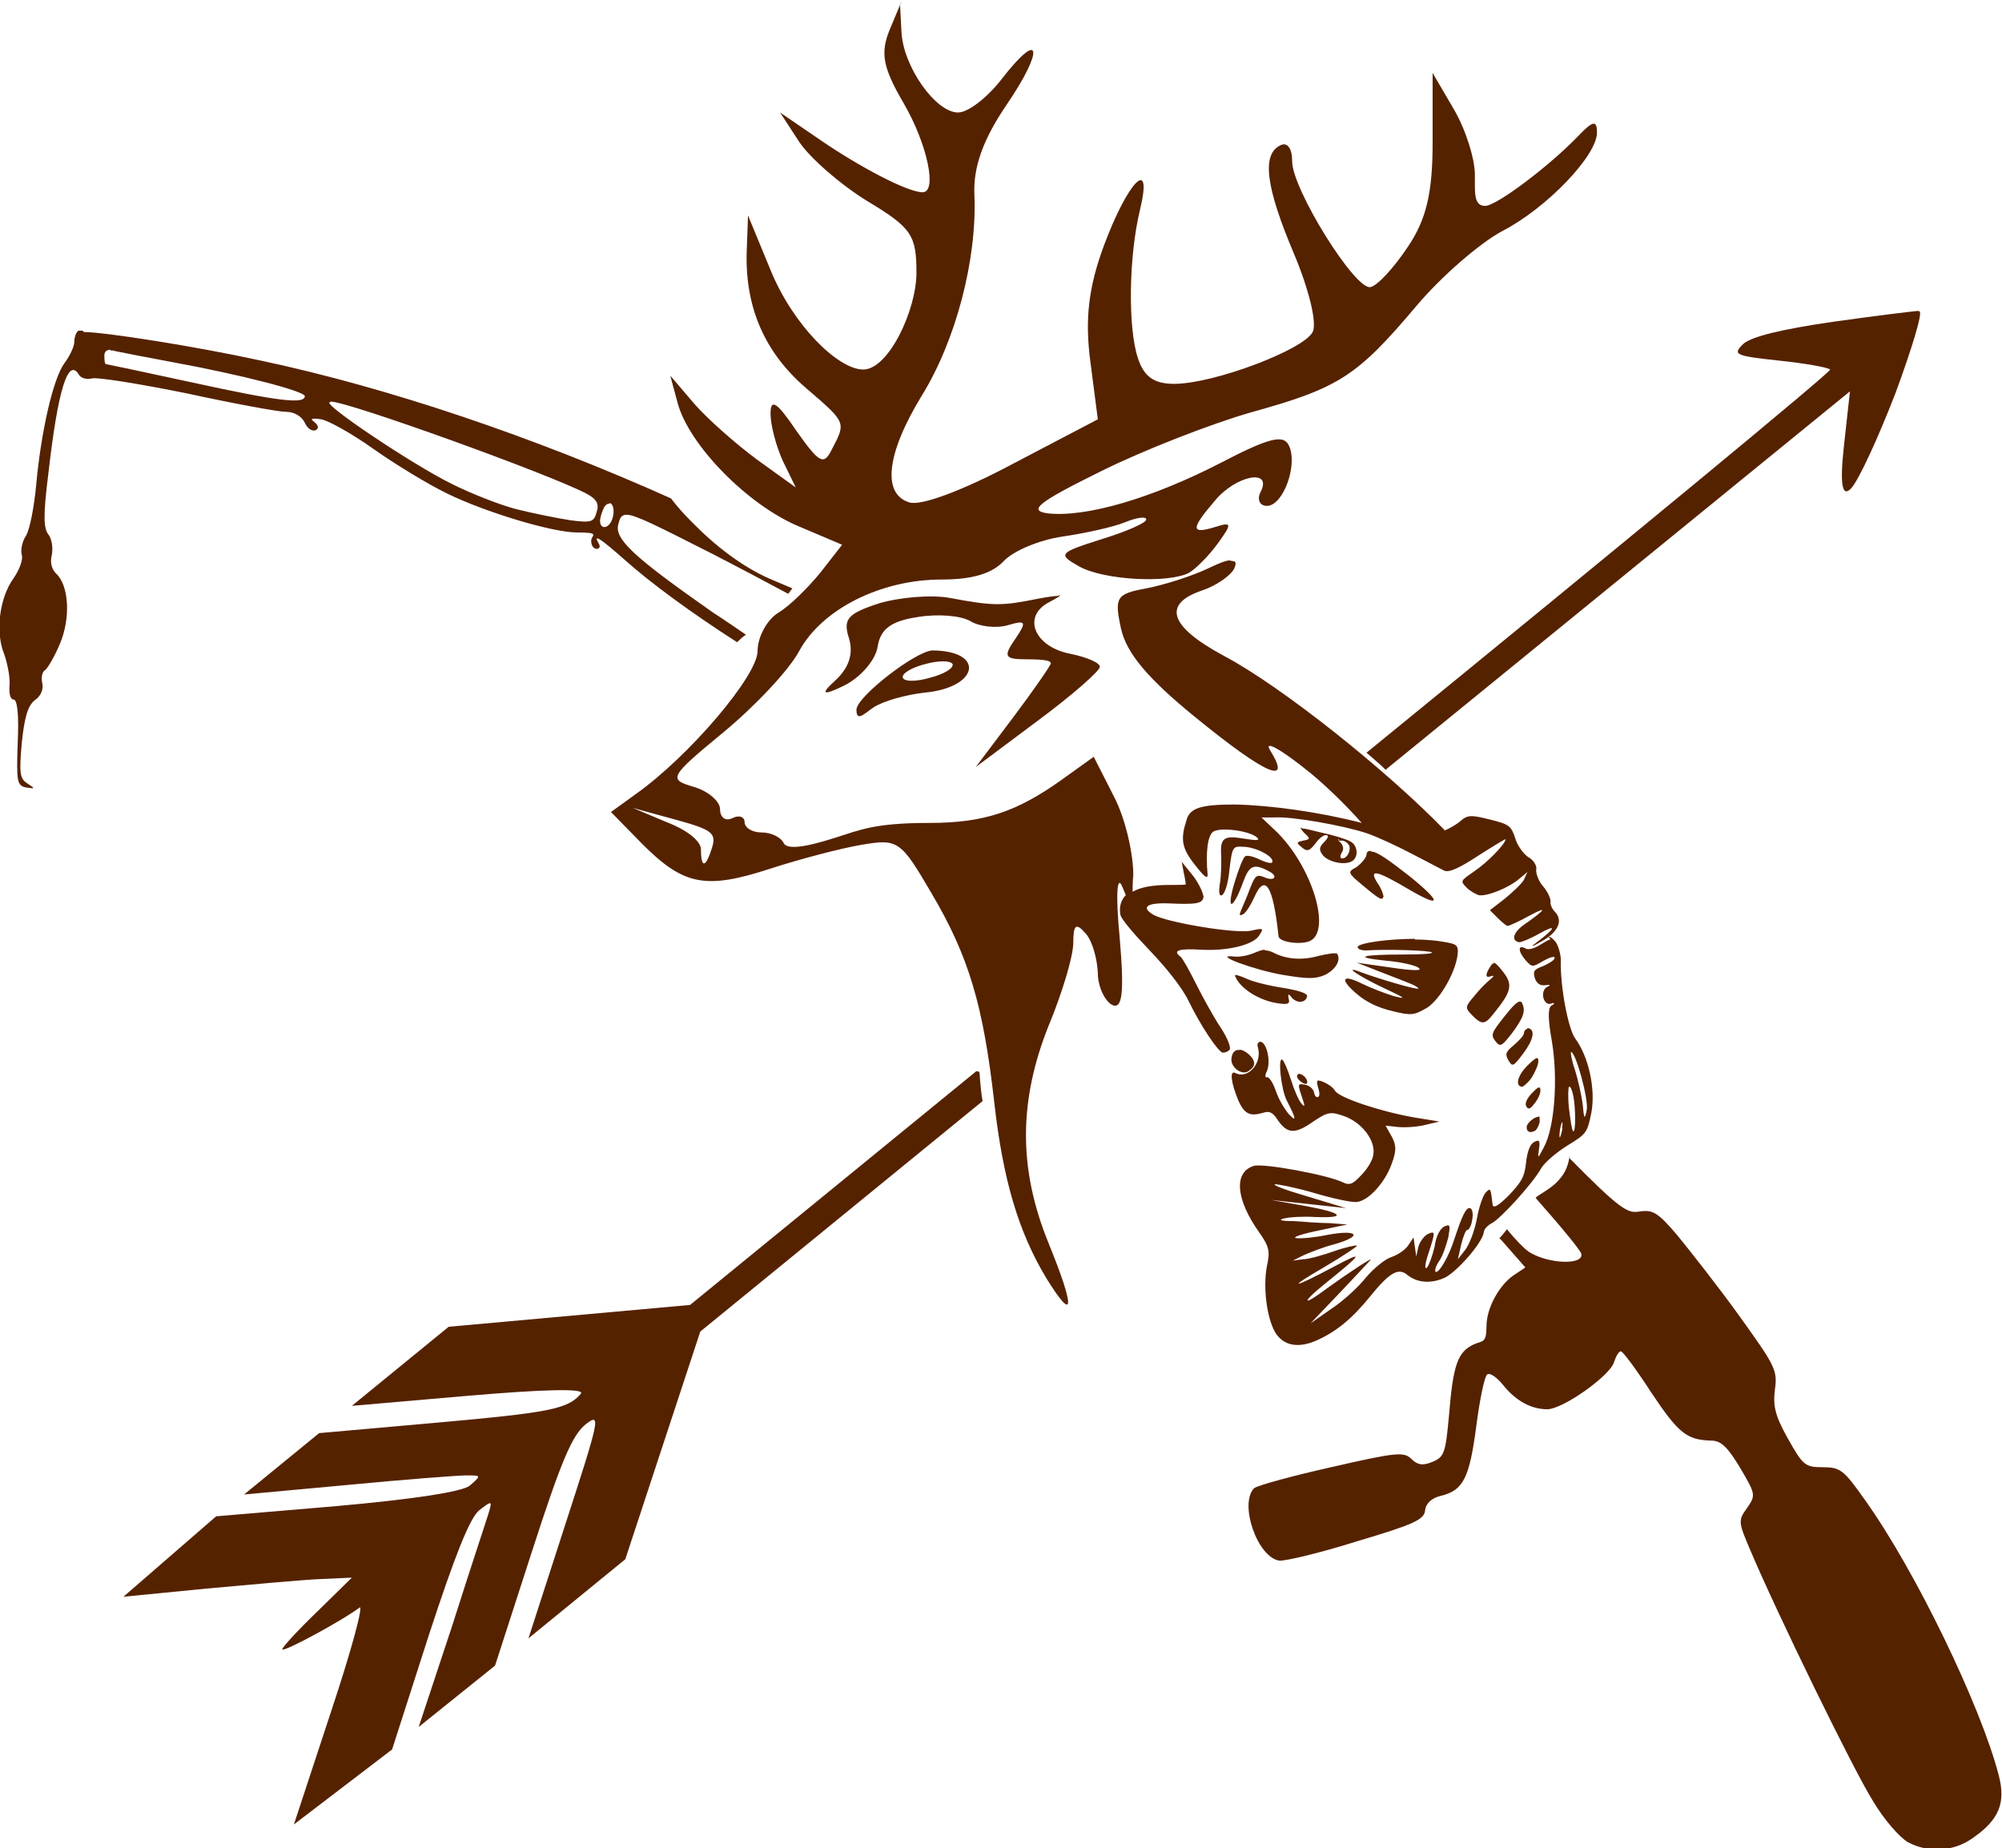 <svg viewBox="0 0 293.6 271.1" version="1.1" xmlns="http://www.w3.org/2000/svg">
  <defs>
    <style>
      .cls-1 {
        fill: #520;
      }
    </style>
  </defs>
  
  <g>
    <g id="svg2">
      <g id="layer1">
        <path d="M230.2,169.6c-.2,1.1-.5,2.1-1.2,3-.9,1.2-1.9,1.8-3.3,2.7-.2.1-.3.2-.5.4,3.8,4.3,6.6,7.7,6.7,8.2.4,1.7-4.9,1.5-7.7-.3-.7-.5-1.9-1.7-3.2-3.3-.3.4-.7.9-1.1,1.3,0,0,.1.2.2.2l3.6,4.1-1.8,1.2c-2.1,1.5-3.9,4.8-3.9,7.4s-.6,2.1-1.9,2.7c-2.3,1.1-3,2.9-3.6,10.4-.5,5.5-.7,6.1-2.4,6.8-1.4.6-2.2.5-3.1-.4-1.1-1.1-2.2-1-11.8,1.2-5.8,1.3-10.9,2.7-11.3,3.1-2.2,2.3.5,10.1,3.7,10.6.8.1,5.9-1.1,11.3-2.8,8.4-2.5,10-3.2,10.1-4.6.1-1,1-1.8,2.3-2.1,3.3-.8,4.2-2.6,5.2-10.2.5-3.9,1.2-7.3,1.6-7.6.4-.3,1.4.4,2.3,1.5,1.9,2.4,4.2,3.6,6.5,3.6s9.2-4.9,9.8-6.9c.3-.9.7-1.6,1-1.6.3,0,2.3,2.7,4.5,6.1,4,6,5.2,6.9,8.8,7,1.4,0,2.4,1,4.2,4,2.3,3.9,2.3,4,1,5.9-1.3,1.8-1.3,2,.5,6.2,3.8,9,15.1,32.2,18,36.8,1.6,2.7,3.9,5.3,5.1,6,3,1.6,6.7,1.4,9.5-.6,3.9-2.7,4.9-5.2,3.8-9.3-2.6-10-12.1-29.8-19.6-40.3-3.1-4.4-3.6-4.8-6.2-4.8s-2.9-.3-5.1-4.2c-1.9-3.4-2.2-4.8-1.9-7.2.4-2.9,0-3.5-5.3-10.9-3.1-4.3-7.2-9.5-9-11.7-2.9-3.4-3.6-3.8-5.6-3.5-1.7.3-2.8-.3-10.3-7.9h0ZM89.4,73.8c.5,0,.8,1.1.4,2.3-.5,1.5-1.8,1.6-1.8.3,0-.5.3-1.4.6-2,.2-.3.4-.5.6-.5,0,0,0,0,.1,0h0ZM48.5,58.9c2.6,0,32.2,10.7,37.5,13.5,1.5.8,1.9,1.5,1.5,2.7-.4,1.5-.8,1.6-3.9,1.2-1.9-.3-5.4-1-7.8-1.6-2.4-.6-6.7-2.3-9.5-3.7-5.9-2.9-19.4-12-17.9-12h0ZM16.2,51.4c.2,0,.5,0,.7.1.9.2,4.6.9,8.3,1.6,10.4,1.9,19.5,4.3,19.5,5,0,1.2-3.7.8-16.5-2-6.9-1.5-12.6-2.7-12.7-2.7-.1,0-.2-.5-.2-1.2,0-.6.3-.9.9-.9ZM12.1,48.5c-.3,0-.5,0-.6,0-.3.2-.6.9-.6,1.6s-.6,2-1.4,3.1c-1.7,2.2-3.5,10.2-4.2,18-.3,3.1-.9,6.4-1.5,7.4-.6.9-.8,2.2-.6,2.8s-.3,2.1-1.2,3.4c-2.1,2.9-2.7,7.9-1.4,11.1.5,1.4.9,3.5.8,4.6-.1,1.2.1,2.1.6,2.1s.8,2,.6,6.3c-.2,5.8-.1,6.3,1.2,6.6,1.4.2,1.4.2.2-.6-1.1-.7-1.2-1.5-.8-6,.4-3.8.9-5.4,1.9-6.2.9-.6,1.3-1.6,1.1-2.5-.2-.8,0-1.7.4-1.9.4-.3,1.4-2,2.2-3.9,1.6-3.8,1.3-8.6-.6-10.3-.6-.6-.9-1.6-.6-2.7.2-1,0-2.4-.5-3-.7-.9-.8-2.7,0-9,1.4-12.3,2.9-17.1,4.5-14.4.3.5,1.2.7,1.9.5.8-.2,7,.8,13.9,2.2,6.9,1.5,13.4,2.7,14.5,2.7,1.2,0,2.3.6,2.8,1.6.4.9,1.1,1.3,1.6,1.1.5-.3.4-.7-.2-1.2-.7-.5-.4-.6,1-.4,1.1.2,4.5,2.1,7.6,4.3,3.1,2.2,8,5.2,10.9,6.6,5.5,2.7,15.4,5.7,19,5.7s2.1.4,2.1,1.2.4,1.2.8,1.2.6-.3.3-.8c-.9-1.5.3-.7,3.8,2.4,3.8,3.4,9.8,7.8,16.5,12.1.4-.4.8-.8,1.3-1.1-1.6-1.1-3.2-2.2-4.9-3.3-11.7-8.2-14.5-10.8-13.8-13,.2-.8.4-1.3,1.2-1.3,1.3,0,4.4,1.6,12.7,5.8,3.3,1.7,7.1,3.7,11,5.8l.6-.8-3.3-1.4c-4.1-1.8-8.1-4.9-11.5-8.4-1.1-1.1-2.1-2.2-3-3.4-20.1-9-41.3-16.2-60.1-20.2-9.6-2.1-23-4.2-26-4.2h0Z" class="cls-1" id="path3393"></path>
        <path d="M132.3,0l-1.8,4.3c-1.4,3.4-1.1,5.5,2,10.8,3.5,6,5,13.1,2.8,13.1s-9.2-3.7-14.9-7.6l-6-4.1,2.8,4.3c1.6,2.4,6.1,6.3,10,8.7,6.5,3.9,7.2,5,7.2,10.5s-4.1,14.2-7.8,14.2-10.3-6.5-13.6-14.6l-3.3-8-.2,5.5c-.2,8.1,2.7,14.7,8.8,19.9,5.8,5,5.8,4.9,3.7,8.9-1.2,2.4-1.8,2.1-5.2-2.7-2.9-4.3-3.8-4.8-3.8-2.5,0,1.6.8,4.7,1.8,6.9l1.9,3.9-5.7-4.1c-3.1-2.3-7.3-6-9.2-8.2l-3.5-4.1,1.1,4.1c1.7,6.1,10.1,14.7,17.5,17.9l6.6,2.8-3.2,4.1c-1.8,2.2-4.5,4.9-6.2,5.9-1.6,1-3,3.5-3,5.6,0,3.6-10,15.4-17.9,21l-3.6,2.6,4.6,4.7c6.1,6.1,9.3,6.7,18.8,3.6,4.3-1.4,10.4-3,13.4-3.5,5.3-.9,5.7-.6,10.2,7.1,5.5,9.3,7.6,16.5,9.2,30.6,1.3,11.6,3.6,19.1,7.6,25.8,4.2,6.8,4.3,4.6.4-5-4.5-11-4.4-21,0-32,2-4.8,3.6-10.2,3.6-12.1,0-2.7.4-3,1.8-1.4,1,1.1,1.7,3.7,1.8,5.8,0,2,1,4.1,2.1,4.7,1.5.7,1.8-1.8,1.1-9.9-.6-6.2-.4-9.4.4-7.4.2.5.4.9.5,1.2-.7.7-1,1.7-.8,2.8,0,.6,2.1,3,4.3,5.3,2.4,2.5,4.8,5.5,5.7,7.4,1.8,3.7,4.3,7.4,5,7.6.3,0,.7-.1,1-.4.3-.3-.3-1.8-1.3-3.3-1-1.5-2.6-4.4-3.6-6.4-1-2-2-3.8-2.3-4-1.2-.9-.2-1.2,3.2-1,3.7.2,7.4-.7,8.3-2,.8-1.2.7-1.2-1.1-.8-2.3.5-12.3-1.2-14.3-2.3-1.9-1.1-1.1-1.8,2.1-1.7,4.3.2,5,0,5.2-.9,0-.5-.6-1.9-1.5-3.1l-1.7-2.1.3,1.6c.2.9.3,1.6.3,1.7s-1.1.1-2.5.1c-2.3,0-4.1.3-5.3,1,0-.6,0-1.4.1-2.5,0-3-1.1-8.1-2.8-11.4l-3-5.9-4.6,3.3c-6.7,4.8-11.5,6.4-19.5,6.4s-10.1,1-13.9,2.2c-4.7,1.5-7.1,1.7-7.5.7-.4-.8-1.8-1.5-3.2-1.5s-2.5-.7-2.5-1.5-.8-1.1-1.8-.6c-1,.5-1.8-.1-1.8-1.3s-1.8-2.7-3.9-3.3c-3.7-1.1-3.6-1.4,4.4-8,4.6-3.8,9.6-9.1,11.1-11.9,3.3-6.1,11.9-10.5,20.9-10.5,4.6,0,7.4-.9,9.1-2.7,1.4-1.5,5.2-3.1,8.6-3.6,3.4-.5,7.5-1.4,9.2-2.1,1.7-.7,3.1-.9,3.1-.4s-3,1.8-6.6,2.9c-6.3,2-6.4,2.2-3.2,4,3.6,2,13.1,2.5,16.1.9,1-.6,2.9-2.5,4.2-4.3,2.1-2.9,2.1-3.2-.4-2.4-3.6,1.1-3.6.3,0-3.9,3.1-3.7,8.4-4.7,6.7-1.3-.6,1.1-.2,2.1.9,2.1,2.4,0,4.6-6.1,3.2-8.9-.8-1.6-2.9-1.1-10,2.6-10.1,5.2-19.7,8-25.3,7.4-3-.4-1.5-1.6,7.6-6.1,6.2-3.1,16.2-7,22.1-8.7,13-3.6,15.6-5.3,24.3-15.6,3.7-4.4,9.4-9.3,12.6-11,6.6-3.4,14-11.2,13.9-14.5,0-1.8-.6-1.7-2.7.5-4.1,4.3-12,10.3-13.7,10.3s-1.5-2-1.5-4.5c0-2.5-1.4-6.8-3.1-9.7l-3.1-5.3v10.1c0,7.5-.9,11.4-3.7,15.5-2,3-4.4,5.6-5.4,5.8-2.2.6-11.6-14.5-11.5-18.5,0-1.8-.7-2.8-1.7-2.3-2.8,1.3-2.2,6.1,2,16,2.1,5,3.4,10.1,2.7,11.4-1.3,2.6-14.5,7.6-20.3,7.6-2.9,0-4.4-1-5.3-3.7-1.5-4.4-1.4-14.9.3-21.9,1.9-7.9-1.8-4.1-5.3,5.3-2.3,6.2-2.8,10.9-2,17l1.1,8.5-12.4,6.5c-7.5,4-13.5,6.2-15.2,5.7-4.1-1.2-3.4-7.2,1.8-15.7,5-8.1,8.1-20,7.7-29.4-.2-4.1,1.3-8.2,4.7-13.2,5.6-8.2,5.1-11.3-.7-3.8-2.1,2.7-4.9,4.9-6.4,4.9-3.3,0-8.1-6.8-8.3-11.9l-.2-3.8h0ZM180.3,82.2c-.5,0-1.5.4-3.2,1.2-2.3,1.1-6.4,2.4-9,2.9-4.4.8-4.7,1.3-3.7,5.9.8,3.6,3.9,7.3,10.9,13,10.3,8.4,14.2,10.1,11,4.9-1.1-1.7,1.6-.2,5.9,3.3,2.3,1.9,5.1,4.6,7.5,7.3-6.2-1.6-13.4-2.6-18.6-2.7-5,0-6.6.5-7.1,2.3-.9,2.8-.7,4.1,1.2,6.5,1.4,1.8,1.9,2.2,1.9,1.5-.3-3.3,0-5.7.8-6.3,1-.7,5.2-.2,6.4.8.6.5,0,.5-1.9.2-3-.5-3.5-.1-3.3,2.7,0,1,0,2.8-.2,3.9-.2,1.3-.1,1.9.3,1.7.4-.2.9-1.6,1.1-3.7.4-3.4.5-3.5,2-3.4,1.8,0,4.5,1.4,4.3,2.2,0,.3-.7.2-1.8-.3-1-.5-1.9-.7-2.2-.5-.3.2-1,2-1.6,4-1.2,4.1-.2,3.9,1.3-.2.9-2.5,1.6-2.8,3.8-1.6,1.4.7.8,1.5-.6.9-1.2-.5-1.4-.3-2.1,1.4-.4,1.1-1,2.5-1.3,3.2-.4.9-.4,1.1.2.8.4-.2,1.1-1.3,1.6-2.4,1.6-3.7,2.8-1.9,3.6,5.6,0,.8,2.8,1.3,4.4.8,3.6-1.2.5-11.3-5-16.4l-1.9-1.8h1.8c2.6-.2,10.3,1.2,13.6,2.3,1.5.5,4.5,1.9,6.6,3s4.2,2.2,4.8,2.5c.7.3,2.1-.3,5-2.2,2.2-1.4,4-2.5,4-2.4-.1.8-2.8,3.5-4.6,4.7-2,1.4-2.1,1.4-1.1,2.4.5.5,1.4,1,1.8,1.1,1.2.2,4.4-1.1,5.9-2.4l1.2-1-.5,1.1c-.3.6-1.6,1.8-2.8,2.8l-2.2,1.7,1.1,1.1c.6.6,1.3,1.2,1.5,1.2.2,0,1.6-.6,3.2-1.5,2.8-1.5,2.4-.9-.9,1.4-1.5,1.1-1.8,2.3-.6,2.5.3,0,1.6-.5,3-1.3,2.5-1.4,2.4-.8-.3,1.2-1.2.9-1,.9.7-.1,2.3-1.3,3.1-3,1.8-4.3-.4-.4-.7-1.1-.6-1.5,0-.4-.4-1.4-1.1-2.2-.7-.8-1.1-2-1-2.5.1-.5-.4-1.4-1.2-1.8-.7-.5-1.6-1.7-1.9-2.8-.6-1.8-.9-2-3.7-2.7-2.8-.7-3.3-.7-4.4.3-.5.4-1.3.9-2.2,1.3-8.4-8.7-23.9-21.1-32.4-25.6-8-4.3-9.1-7.6-3.2-9.6,2.1-.7,4.2-2.2,4.7-3.2.3-.7.3-1.1-.2-1.1h0ZM155.2,87.4c-.4,0-1.3.1-2.9.4-5.4,1.1-6.6,1.1-13-.1-2.7-.5-7.4-.1-10.4.8-4.6,1.5-5.3,2.3-4.4,5.1.7,2.3,0,4.4-2.1,6.3q-3.2,2.9,1.3.7c2.5-1.2,4.7-3.8,5-5.7.4-2.6,1.9-3.8,5.9-4.4,3-.5,6.3-.2,7.7.6,1.3.8,3.8,1.1,5.5.6,2.7-.8,2.8-.5,1.1,2-1.8,2.6-1.6,3,1.6,3s3.6.3,3.6.6-2.5,3.9-5.5,7.9l-5.5,7.3,9.1-6.8c5-3.7,9.1-7.3,9.1-7.9s-1.9-1.4-4.3-1.9c-5.3-1-7.2-5.5-3.1-7.6,1.3-.7,1.8-1,1.4-1h0ZM136.8,95.4c-2.4,0-11.2,6.8-11.2,8.7s1.2.5,2.6-.4c1.4-.9,4.7-1.8,7.3-2.1,8-.7,9.1-6.1,1.3-6.2h0ZM138.4,97c.7,0,1.2.2,1.3.4.2.6-1.3,1.5-3.3,2-2,.6-3.8.6-4,0-.2-.6,1.3-1.5,3.3-2,1-.3,2-.4,2.7-.4h0ZM92.8,118.5l6.2,1.7c5.5,1.5,6.1,2,5.4,4.2-.9,2.9-1.6,3-1.6.2,0-1.2-1.9-2.8-5-4l-5-2.1h0ZM190.9,121.4c-.3,0-.1.2.3.7,1,.9,1,1-.1,1.2-.9.2-1,.3-.4.8,1,.9,1.3.8,2.3-.5.5-.7,1.2-1.2,1.5-1.1.4,0,.3.4-.3,1-.7.7-.8,1.1-.3,1.8.7,1.1,3.3,1.7,4.4,1,1-.6.8-2.4-.3-2.9-.5-.3-2.4-.9-4.3-1.3-1.6-.4-2.4-.6-2.8-.6h0ZM196.3,123.3c.1,0,.3,0,.5,0,.5,0,1,.5,1.1.8.2.9-.5,1.9-1.1,1.8-.3,0-.3-.4,0-.9.3-.4.2-1-.2-1.4-.4-.4-.5-.5-.2-.5h0ZM201,124.8c-.4,0-.6.2-.6.6-.1.5-.8,1.3-1.5,1.8-1.3.7-1.3.8,1,2.7,2.5,2.1,2.8,2.2,3,1.6,0-.2-.3-1.2-.9-2-1.3-2.1-.2-1.9,4.7,1,4.8,2.8,4.7,1.8,0-2-3.2-2.5-4.8-3.6-5.6-3.6h0ZM207.5,137.7c-3.8,0-8.3.6-8.4,1.2,0,.3.5.5,1.2.5,3.3-.2,9.5,0,9.7.3.1.2-1.7.3-4.1.3-6.3,0-7.6.4-2.7.9,2.3.2,4.5.7,4.9,1.1.5.4-.9.4-4.2-.1l-4.9-.7,3.3,1.3c1.8.7,3.9,1.5,4.6,1.8.7.3,1.2.6,1.1.7-.3.2-6-1.5-8.4-2.4-2.8-1.1-.5.5,3.3,2.3,3.2,1.5,3.5,1.7,1.5,1.2-1.3-.4-3.4-1.2-4.6-1.8-3-1.5-3.4-.7-.8,1.5,1.4,1.2,3.1,2,5.2,2.5,2.8.7,3.2.6,5.1-.5,2-1.3,4.4-5.6,4.5-8.2,0-1.1-.3-1.2-3-1.6-.9-.1-2-.2-3.3-.2h0ZM227.4,137.8c-.3,0-.7.3-1.4.7-.9.6-1.9.9-2.3.6-1.1-.6-1.1.4,0,1.7,1,1.1,1,1.1,2.7.1.9-.5,1.6-.7,1.6-.4,0,.3-.8.8-1.7,1.2-1.4.5-1.5.8-1.2,1.8.3.8.8,1.1,1.5,1,.8-.1.9,0,.2.3-1,.7-.4,2.8.7,2.4.5-.2.6,0,0,.3-.5.4-.5,1.9.1,5.3.9,5.4.4,12.6-1.2,15.5-.9,1.7-.9,1.7-.7.2.2-1.2,0-1.4-.7-1-.6.3-1,1.3-1.2,3-.2,2.1-.7,2.9-2.5,4.8-1.5,1.5-2.3,2-2.4,1.4-.3-2.5-.3-2.5-1-1.8-.4.4-1,2.1-1.3,3.8-.3,1.7-1.1,3.8-1.7,4.6l-1.1,1.4.5-2.2c.3-1.2.7-2.2.9-2.1.2,0,.6-.6.7-1.5.2-.9,0-1.6-.3-1.7-.6-.1-1.1.9-2.3,4.5-.8,2.6-2.4,5.3-2.8,4.8-.1-.2.1-.9.6-1.6s1-2.3,1.3-3.4c.3-1.8.3-2-.6-1.6-.6.3-1.2,1.4-1.4,2.9-.3,1.3-.8,2.7-1.1,3.1-.4.4-.4-.4.3-2.4.9-2.8.9-3-.2-2.5-.6.3-1.2,1.2-1.4,1.9l-.3,1.4-.2-1.4-.2-1.4-.8,1.2c-.5.7-1.6,1.4-2.5,1.7s-2.5,1.6-3.7,3c-1.1,1.4-3.4,3.5-5.1,4.6l-3,2.1,4.2-4.4c2.3-2.4,4.4-4.7,4.6-4.9.4-.5-3.1,1.8-6.3,4.1-3.7,2.8-4,2.3-.4-.6,5.7-4.6,5.8-4.9,1.3-2.5-6.2,3.3-7,3.3-1.3,0,2.7-1.6,4.8-3,4.7-3.1-.1-.1-1.6.2-3.3.8-1.7.6-3.8,1.2-4.6,1.2l-1.5.2,1.6-.8c.9-.4,2.9-1.2,4.5-1.6,4.2-1.2,3.5-2.2-.9-1.4-1.9.4-4,.6-4.7.5s.8-.6,3.2-1.1l4.3-.9-2.6-.2c-1.5,0-3.8-.2-5.3-.3-2,0-2.3-.2-1.3-.4.8-.2,2.7-.3,4.4-.2,4.8.2,4.2-.6-1.3-1.6l-5.1-.9,5.5.6,5.5.6-5.6-1.7c-3.1-.9-5.3-1.7-4.8-1.8.5,0,3.1.5,5.8,1.3,2.7.8,5.5,1.4,6.2,1.3,1.7-.2,4.1-2.8,5.1-5.6.7-1.9.7-2.7,0-4l-.9-1.6,1.8.2c1,.1,2.8,0,4-.3l2.1-.5-3.7-.6c-5.1-.9-11-2.9-11.6-3.9-.3-.5-1-1-1.7-1.3-1-.4-1.1-.3-.8.8.2.6.3,1.3,0,1.4s-.5-.2-.6-.7-.7-1-1.3-1.1c-1.1-.2-1.1-.1-.5,1.7.5,1.4.5,1.7,0,1.1-.4-.4-1.1-2-1.6-3.6-.5-1.6-1.1-2.9-1.3-2.9-.6-.1-.1,4.4.7,6,1.4,2.7,1.5,3.3.3,2-.6-.7-1.5-2.2-1.9-3.4-.4-1.2-1-2.1-1.3-2-.3.1-.3-.3,0-.9.6-1.4,0-4.1-.9-4.3-.4,0-.6.3-.4.9.6,2.3-1.5,4.6-3.3,3.7-.9-.5-.7,1.3.4,4,.9,2,1.7,2.4,3.7,1.8.9-.3,1.4,0,2.1,1.1,1.4,2,2.5,2.1,5.2.2,2.1-1.4,2.5-1.5,4.5-.8,2.6.9,4.7,3.6,4.3,5.7-.1.8-.9,2.1-1.8,3-1.2,1.3-1.7,1.5-2.7,1-2.3-1.1-11.6-2.8-13-2.4-3,.9-2.7,4.9.8,9.8,1.4,2,1.6,2.7,1.1,4.9-.6,3.2,0,7.6,1.2,9.7,1.2,2,3.4,2.4,6.1,1.2,2.9-1.3,5.2-3.2,7.8-6.4,2.9-3.6,4.2-4.3,5.5-3.2,1.5,1.2,3.5,1.3,5.5.4,1.8-.9,5.4-5,5.7-6.6,0-.5.6-1.1,1.2-1.4,1.2-.6,5.9-5.7,7.2-8,.5-.9,2.3-2.4,3.9-3.4,2.8-1.7,2.9-1.9,3.5-4.9.6-3.4-.4-8.1-2.4-10.8-1-1.4-2.2-7.5-2.1-11.5,0-.9-.4-2.2-.8-2.7-.4-.4-.6-.7-1-.7h0ZM185.5,139.3c-.4,0-.9.2-1.4.4-.9.4-2.2.7-3.1.6-3.5-.4,3,2,7.2,2.7,3.6.6,4.7.6,6.1,0,1.6-.8,2.4-2.2,1.8-3.1-.2-.2-1.4,0-2.7.3-2.5.7-4.8.5-6.7-.5-.4-.2-.8-.3-1.2-.3h0ZM219.1,141.3c-.2,0-.3.1-.5.4-.8,1.2-.8,1.8,0,1.5.6-.2.5,0-.1.5-.5.4-1.6,1.5-2.3,2.4-1.3,1.5-1.3,1.7-.6,2.5,1.7,1.8,2.1,1.8,3.5,0,2.6-3.2,2.8-4.2,1.3-6.1-.7-.9-1.1-1.3-1.4-1.3h0ZM181.2,143c-.2,0,0,.3.2.7,1,1.6,3.4,3,5.7,3.4,1.7.3,2.1.2,1.9-.6-.2-.8,0-.8.5-.1.8.8,2,.7,2.2-.3,0-.4-1.1-.8-3.5-1.2-2-.3-4.5-.9-5.5-1.4-.9-.4-1.4-.5-1.5-.5h0ZM222.9,146.9c-.4,0-1.1.7-2.2,2.1-2,2.5-2.1,2.8-1.4,3.7.7.9.9.8,2.4-1.1,1.7-2.3,2.1-3.3,1.5-4.5,0-.1-.2-.2-.3-.2h0ZM224,150.9c-.2,0-.5.3-.5.6,0,.4-.8,1.2-1.5,1.8-1.2,1-1.3,1.3-.8,2.2.6,1,.7,1,2.2-1,1.5-2,1.8-3.5.7-3.7,0,0,0,0-.1,0h0ZM181.6,154c-.5,0-.9.4-1,1.2-.2,1.3,1.5,2.6,2.5,1.9,1.1-.7,1.1-1.5,0-2.5-.5-.4-1-.7-1.4-.6ZM230.4,154.3c.7,0,2.6,7,2.3,8.5-.3,1.5-.4,1.4-.6-.9-.2-1.4-.7-3.6-1.1-4.9-.5-1.4-.7-2.6-.6-2.7,0,0,0,0,0,0h0ZM225.4,155.2c-.2,0-.6.3-1.4,1.1-1.5,1.5-1.8,3-.8,3.1.2,0,.9-.6,1.4-1.3.5-.8,1-1.9,1-2.4,0-.3,0-.5-.2-.5h0ZM190.5,157.5c-.1,0-.2.1-.3.3,0,.3.3.7.8,1,.5.3.8.2.7-.2-.1-.6-.8-1.1-1.2-1.1h0ZM230.2,159.4c.1,0,.3.3.5,1.2.4,1.8.4,5.7,0,5.3-.2-.2-.4-1.7-.6-3.3-.2-1.9-.1-3.1,0-3.2h0ZM225.7,159.5c-.2,0-.5.3-1,.8-.7.7-1.1,1.5-.9,1.9.3.6.6.5,1.2-.3.5-.6.9-1.4.9-1.9,0-.4,0-.5-.3-.5ZM225.7,163.8c-.1,0-.3,0-.7.2-.5.3-1,.8-1.1,1.2-.1.8.5,1.1,1.3.6.2-.2.5-.7.6-1.3,0-.5,0-.8-.1-.8h0ZM229.1,164.6c.1,0,0,.4,0,1.1-.2,1-.4,1.4-.4.9,0-.5.1-1.3.3-1.8,0-.1.1-.2.1-.2h0Z" class="cls-1" id="path3563"></path>
        <path d="M281.4,45.6c-.5,0-6.2.7-12.6,1.6-7.6,1.1-12.1,2.2-13.2,3.3-1.5,1.5-1.2,1.7,5.4,2.4,3.8.4,7.1,1,7.4,1.3.2.3-29.5,24.8-68,56.2.9.8,1.9,1.6,2.8,2.5l68.1-55.5-.9,8.2q-.9,8.2,1.1,6c1.1-1.2,4-7.5,6.5-14,2.4-6.5,4-11.8,3.5-11.9ZM143.2,157.1l-42,34.3-17.7,1.6-17.7,1.6-7.1,5.8-7.1,5.8,17.3-1.5c10.6-.9,16.9-1.1,16.3-.3-1.9,2.3-4.7,2.8-21.5,4.3l-16.9,1.5-5.5,4.5-5.5,4.5,15.2-1.4c8.3-.8,16.2-1.4,17.4-1.4,2.2,0,2.2,0,.5,1.5-1.1.9-8.3,2-19.5,3l-17.7,1.5-6.8,5.9-6.8,5.9,12.2-1.2c6.7-.6,14.2-1.3,16.8-1.4l4.5-.2-5.1,5c-2.8,2.7-5.1,5.2-5.1,5.5,0,.6,9.3-4.5,11.3-6.1.7-.6-1.2,6.4-4.2,15.4l-5.4,16.4,7.2-5.5,7.2-5.5,5.4-16.8c3.8-11.6,6-17.2,7.4-18.3,1.8-1.4,1.9-1.4,1.4.3-.3,1-2.8,8.5-5.4,16.7l-4.9,14.8,5.6-4.5,5.6-4.5,5.4-16.7c4.3-13.3,5.9-17.1,7.9-18.7,2.3-1.8,2-.7-3,14.7l-5.4,16.7,7.1-5.8,7.1-5.8,5.5-16.7,5.5-16.7,41.4-33.8c-.2-1.1-.3-2.2-.4-3.4,0-.3,0-.6-.1-.9h0Z" class="cls-1" id="path3455"></path>
      </g>
    </g>
  </g>
</svg>